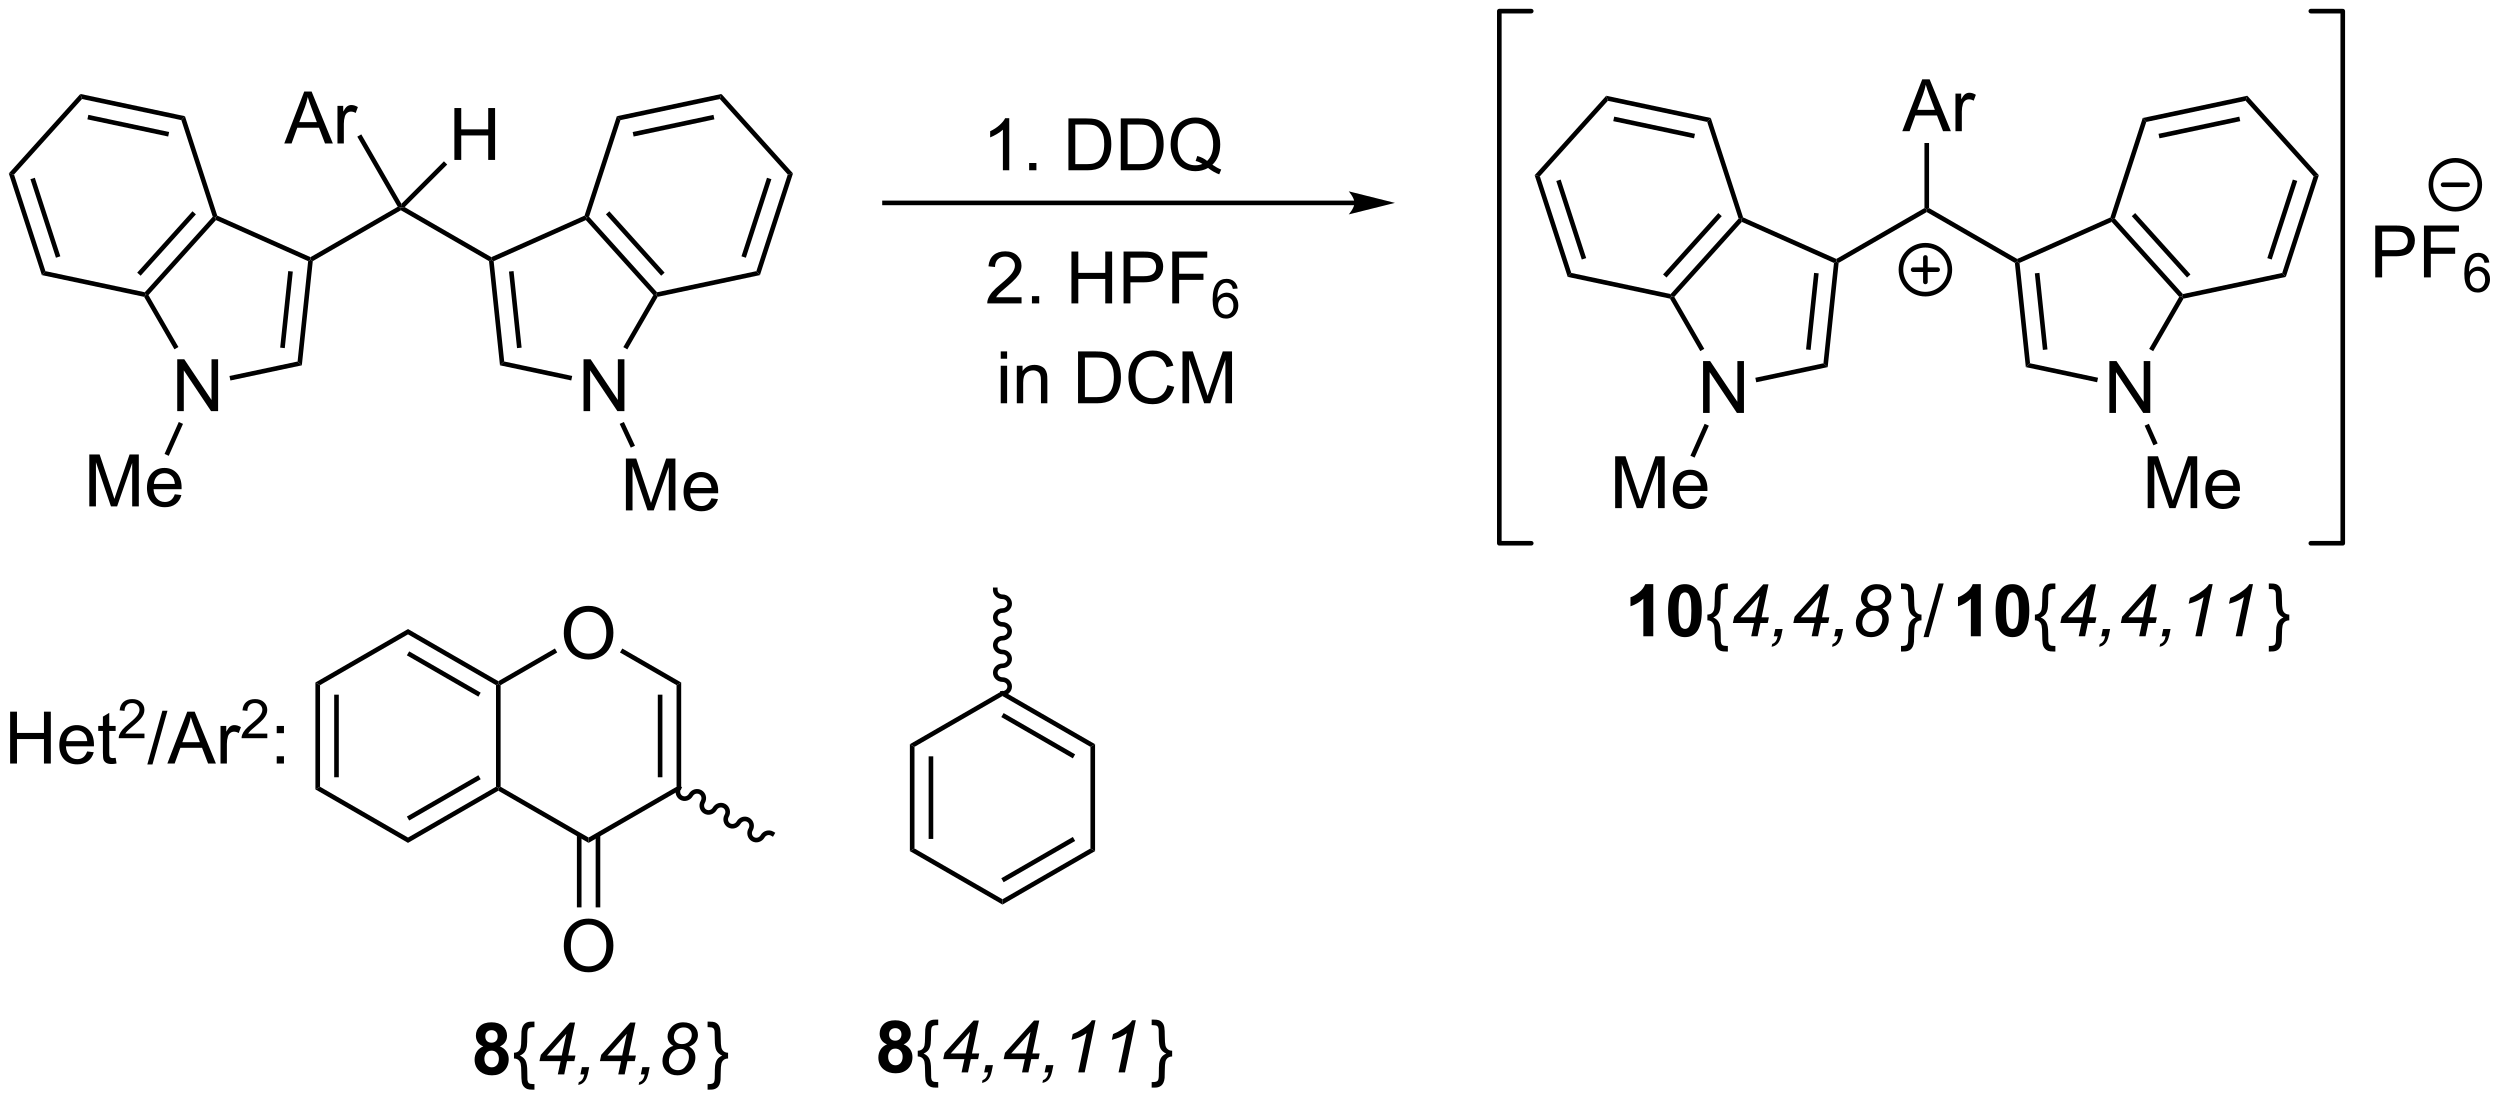 <?xml version="1.0" encoding="UTF-8"?>
<!DOCTYPE svg PUBLIC '-//W3C//DTD SVG 1.0//EN'
          'http://www.w3.org/TR/2001/REC-SVG-20010904/DTD/svg10.dtd'>
<svg stroke-dasharray="none" shape-rendering="auto" xmlns="http://www.w3.org/2000/svg" font-family="'Dialog'" text-rendering="auto" width="757" fill-opacity="1" color-interpolation="auto" color-rendering="auto" preserveAspectRatio="xMidYMid meet" font-size="12px" viewBox="0 0 757 333" fill="black" xmlns:xlink="http://www.w3.org/1999/xlink" stroke="black" image-rendering="auto" stroke-miterlimit="10" stroke-linecap="square" stroke-linejoin="miter" font-style="normal" stroke-width="1" height="333" stroke-dashoffset="0" font-weight="normal" stroke-opacity="1"
><!--Generated by the Batik Graphics2D SVG Generator--><defs id="genericDefs"
  /><g
  ><defs id="defs1"
    ><clipPath clipPathUnits="userSpaceOnUse" id="clipPath1"
      ><path d="M1.143 0.633 L284.877 0.633 L284.877 125.361 L1.143 125.361 L1.143 0.633 Z"
      /></clipPath
      ><clipPath clipPathUnits="userSpaceOnUse" id="clipPath2"
      ><path d="M24.644 14.479 L24.644 135.739 L300.489 135.739 L300.489 14.479 Z"
      /></clipPath
    ></defs
    ><g transform="scale(2.667,2.667) translate(-1.143,-0.633) matrix(1.029,0,0,1.029,-24.206,-14.261)"
    ><path d="M55.999 30.304 L58.2 24.577 L59.017 24.577 L61.361 30.304 L60.496 30.304 L59.83 28.569 L57.434 28.569 L56.806 30.304 L55.999 30.304 ZM57.653 27.952 L59.595 27.952 L58.996 26.366 Q58.723 25.642 58.59 25.179 Q58.481 25.728 58.283 26.273 L57.653 27.952 ZM61.869 30.304 L61.869 26.155 L62.502 26.155 L62.502 26.783 Q62.744 26.343 62.947 26.202 Q63.153 26.062 63.4 26.062 Q63.754 26.062 64.121 26.288 L63.879 26.939 Q63.621 26.788 63.364 26.788 Q63.134 26.788 62.95 26.926 Q62.767 27.064 62.689 27.312 Q62.572 27.687 62.572 28.132 L62.572 30.304 L61.869 30.304 Z" stroke="none" clip-path="url(#clipPath2)"
    /></g
    ><g transform="matrix(2.743,0,0,2.743,-67.597,-39.716)"
    ><path d="M64.084 29.566 L64.526 29.311 L68.954 36.98 L68.899 37.396 L68.551 37.302 Z" stroke="none" clip-path="url(#clipPath2)"
    /></g
    ><g transform="matrix(2.743,0,0,2.743,-67.597,-39.716)"
    ><path d="M68.551 37.302 L68.899 37.396 L68.899 37.69 L59.172 43.306 L58.932 43.15 L58.917 42.864 Z" stroke="none" clip-path="url(#clipPath2)"
    /></g
    ><g transform="matrix(2.743,0,0,2.743,-67.597,-39.716)"
    ><path d="M68.899 37.69 L68.899 37.396 L69.315 37.341 L78.881 42.864 L78.866 43.15 L78.626 43.306 Z" stroke="none" clip-path="url(#clipPath2)"
    /></g
    ><g transform="matrix(2.743,0,0,2.743,-67.597,-39.716)"
    ><path d="M89.061 59.863 L89.061 54.137 L89.839 54.137 L92.847 58.632 L92.847 54.137 L93.573 54.137 L93.573 59.863 L92.795 59.863 L89.787 55.363 L89.787 59.863 L89.061 59.863 Z" stroke="none" clip-path="url(#clipPath2)"
    /></g
    ><g transform="matrix(2.743,0,0,2.743,-67.597,-39.716)"
    ><path d="M78.626 43.306 L78.866 43.15 L79.139 43.308 L80.303 54.385 L79.835 54.807 ZM80.83 44.457 L81.718 52.909 L82.225 52.855 L81.337 44.404 Z" stroke="none" clip-path="url(#clipPath2)"
    /></g
    ><g transform="matrix(2.743,0,0,2.743,-67.597,-39.716)"
    ><path d="M79.835 54.807 L80.303 54.385 L87.81 55.98 L87.704 56.479 Z" stroke="none" clip-path="url(#clipPath2)"
    /></g
    ><g transform="matrix(2.743,0,0,2.743,-67.597,-39.716)"
    ><path d="M93.894 53.05 L93.453 52.795 L96.767 47.054 L97.08 47.022 L97.245 47.248 Z" stroke="none" clip-path="url(#clipPath2)"
    /></g
    ><g transform="matrix(2.743,0,0,2.743,-67.597,-39.716)"
    ><path d="M97.171 46.741 L97.08 47.022 L96.767 47.054 L89.314 38.777 L89.38 38.469 L89.668 38.408 ZM98.009 44.576 L91.909 37.801 L91.53 38.142 L97.63 44.917 Z" stroke="none" clip-path="url(#clipPath2)"
    /></g
    ><g transform="matrix(2.743,0,0,2.743,-67.597,-39.716)"
    ><path d="M89.172 38.282 L89.38 38.469 L89.314 38.777 L79.139 43.308 L78.866 43.15 L78.881 42.864 Z" stroke="none" clip-path="url(#clipPath2)"
    /></g
    ><g transform="matrix(2.743,0,0,2.743,-67.597,-39.716)"
    ><path d="M44.207 59.863 L44.207 54.137 L44.985 54.137 L47.993 58.632 L47.993 54.137 L48.72 54.137 L48.72 59.863 L47.941 59.863 L44.933 55.363 L44.933 59.863 L44.207 59.863 Z" stroke="none" clip-path="url(#clipPath2)"
    /></g
    ><g transform="matrix(2.743,0,0,2.743,-67.597,-39.716)"
    ><path d="M58.917 42.864 L58.932 43.15 L58.659 43.308 L48.484 38.777 L48.419 38.469 L48.626 38.282 Z" stroke="none" clip-path="url(#clipPath2)"
    /></g
    ><g transform="matrix(2.743,0,0,2.743,-67.597,-39.716)"
    ><path d="M48.13 38.408 L48.419 38.469 L48.484 38.777 L41.032 47.054 L40.718 47.022 L40.627 46.741 ZM45.889 37.801 L39.789 44.576 L40.168 44.917 L46.269 38.142 Z" stroke="none" clip-path="url(#clipPath2)"
    /></g
    ><g transform="matrix(2.743,0,0,2.743,-67.597,-39.716)"
    ><path d="M40.554 47.248 L40.718 47.022 L41.032 47.054 L44.34 52.785 L43.898 53.04 Z" stroke="none" clip-path="url(#clipPath2)"
    /></g
    ><g transform="matrix(2.743,0,0,2.743,-67.597,-39.716)"
    ><path d="M50.079 56.483 L49.973 55.983 L57.495 54.385 L57.964 54.807 Z" stroke="none" clip-path="url(#clipPath2)"
    /></g
    ><g transform="matrix(2.743,0,0,2.743,-67.597,-39.716)"
    ><path d="M57.964 54.807 L57.495 54.385 L58.659 43.308 L58.932 43.15 L59.172 43.306 ZM56.08 52.909 L56.968 44.457 L56.461 44.404 L55.573 52.855 Z" stroke="none" clip-path="url(#clipPath2)"
    /></g
    ><g transform="matrix(2.743,0,0,2.743,-67.597,-39.716)"
    ><path d="M48.626 38.282 L48.419 38.469 L48.13 38.408 L44.665 27.742 L45.059 27.305 Z" stroke="none" clip-path="url(#clipPath2)"
    /></g
    ><g transform="matrix(2.743,0,0,2.743,-67.597,-39.716)"
    ><path d="M45.059 27.305 L44.665 27.742 L33.696 25.411 L33.514 24.851 ZM43.315 29.052 L34.397 27.156 L34.291 27.655 L43.209 29.551 Z" stroke="none" clip-path="url(#clipPath2)"
    /></g
    ><g transform="matrix(2.743,0,0,2.743,-67.597,-39.716)"
    ><path d="M33.514 24.851 L33.696 25.411 L26.192 33.745 L25.616 33.622 Z" stroke="none" clip-path="url(#clipPath2)"
    /></g
    ><g transform="matrix(2.743,0,0,2.743,-67.597,-39.716)"
    ><path d="M25.616 33.622 L26.192 33.745 L29.658 44.41 L29.264 44.848 ZM28.002 34.26 L30.819 42.93 L31.304 42.772 L28.487 34.102 Z" stroke="none" clip-path="url(#clipPath2)"
    /></g
    ><g transform="matrix(2.743,0,0,2.743,-67.597,-39.716)"
    ><path d="M29.264 44.848 L29.658 44.41 L40.627 46.741 L40.718 47.022 L40.554 47.248 Z" stroke="none" clip-path="url(#clipPath2)"
    /></g
    ><g transform="matrix(2.743,0,0,2.743,-67.597,-39.716)"
    ><path d="M97.245 47.248 L97.08 47.022 L97.171 46.741 L108.141 44.41 L108.535 44.848 Z" stroke="none" clip-path="url(#clipPath2)"
    /></g
    ><g transform="matrix(2.743,0,0,2.743,-67.597,-39.716)"
    ><path d="M108.535 44.848 L108.141 44.41 L111.606 33.745 L112.182 33.622 ZM106.98 42.93 L109.797 34.26 L109.312 34.102 L106.494 42.772 Z" stroke="none" clip-path="url(#clipPath2)"
    /></g
    ><g transform="matrix(2.743,0,0,2.743,-67.597,-39.716)"
    ><path d="M112.182 33.622 L111.606 33.745 L104.102 25.411 L104.284 24.851 Z" stroke="none" clip-path="url(#clipPath2)"
    /></g
    ><g transform="matrix(2.743,0,0,2.743,-67.597,-39.716)"
    ><path d="M104.284 24.851 L104.102 25.411 L93.133 27.742 L92.739 27.305 ZM103.401 27.156 L94.484 29.052 L94.59 29.551 L103.507 27.655 Z" stroke="none" clip-path="url(#clipPath2)"
    /></g
    ><g transform="matrix(2.743,0,0,2.743,-67.597,-39.716)"
    ><path d="M92.739 27.305 L93.133 27.742 L89.668 38.408 L89.38 38.469 L89.172 38.282 Z" stroke="none" clip-path="url(#clipPath2)"
    /></g
    ><g transform="matrix(2.743,0,0,2.743,-67.597,-39.716)"
    ><path d="M34.502 70.377 L34.502 64.65 L35.643 64.65 L36.999 68.705 Q37.187 69.27 37.273 69.552 Q37.369 69.239 37.578 68.635 L38.947 64.65 L39.968 64.65 L39.968 70.377 L39.236 70.377 L39.236 65.583 L37.572 70.377 L36.89 70.377 L35.234 65.502 L35.234 70.377 L34.502 70.377 ZM43.94 69.041 L44.666 69.13 Q44.494 69.768 44.028 70.119 Q43.565 70.471 42.843 70.471 Q41.932 70.471 41.398 69.911 Q40.867 69.348 40.867 68.338 Q40.867 67.291 41.406 66.713 Q41.945 66.135 42.804 66.135 Q43.635 66.135 44.161 66.703 Q44.69 67.268 44.69 68.294 Q44.69 68.356 44.687 68.481 L41.593 68.481 Q41.632 69.166 41.979 69.531 Q42.328 69.893 42.846 69.893 Q43.234 69.893 43.507 69.689 Q43.781 69.486 43.94 69.041 ZM41.632 67.903 L43.947 67.903 Q43.901 67.38 43.682 67.119 Q43.346 66.713 42.812 66.713 Q42.328 66.713 41.997 67.038 Q41.666 67.361 41.632 67.903 Z" stroke="none" clip-path="url(#clipPath2)"
    /></g
    ><g transform="matrix(2.743,0,0,2.743,-67.597,-39.716)"
    ><path d="M44.379 61.063 L44.845 61.271 L43.274 64.798 L42.808 64.591 Z" stroke="none" clip-path="url(#clipPath2)"
    /></g
    ><g transform="matrix(2.743,0,0,2.743,-67.597,-39.716)"
    ><path d="M93.736 70.825 L93.736 65.098 L94.877 65.098 L96.234 69.153 Q96.421 69.718 96.507 69.999 Q96.603 69.687 96.812 69.083 L98.182 65.098 L99.202 65.098 L99.202 70.825 L98.471 70.825 L98.471 66.031 L96.807 70.825 L96.124 70.825 L94.468 65.95 L94.468 70.825 L93.736 70.825 ZM103.174 69.489 L103.9 69.578 Q103.728 70.216 103.262 70.567 Q102.799 70.919 102.077 70.919 Q101.166 70.919 100.632 70.359 Q100.101 69.796 100.101 68.786 Q100.101 67.739 100.64 67.161 Q101.179 66.583 102.038 66.583 Q102.869 66.583 103.395 67.15 Q103.924 67.716 103.924 68.742 Q103.924 68.804 103.921 68.929 L100.827 68.929 Q100.867 69.614 101.213 69.979 Q101.562 70.341 102.08 70.341 Q102.468 70.341 102.742 70.138 Q103.015 69.934 103.174 69.489 ZM100.867 68.351 L103.182 68.351 Q103.135 67.828 102.916 67.567 Q102.58 67.161 102.046 67.161 Q101.562 67.161 101.231 67.487 Q100.9 67.809 100.867 68.351 Z" stroke="none" clip-path="url(#clipPath2)"
    /></g
    ><g transform="matrix(2.743,0,0,2.743,-67.597,-39.716)"
    ><path d="M93.05 61.275 L93.513 61.059 L94.738 63.679 L94.276 63.895 Z" stroke="none" clip-path="url(#clipPath2)"
    /></g
    ><g transform="matrix(2.743,0,0,2.743,-67.597,-39.716)"
    ><path d="M174.165 36.62 L122.285 36.62 L122.03 36.62 L122.03 37.13 L122.285 37.13 L174.165 37.13 L174.42 37.13 L174.42 36.62 L174.165 36.62 ZM178.63 36.875 L173.528 35.599 C173.528 35.599 174.165 36.317 174.165 36.875 C174.165 37.433 173.528 38.15 173.528 38.15 Z" stroke="none" clip-path="url(#clipPath2)"
    /></g
    ><g transform="matrix(2.743,0,0,2.743,-67.597,-39.716)"
    ><path d="M136.056 33.278 L135.353 33.278 L135.353 28.796 Q135.098 29.039 134.687 29.281 Q134.275 29.523 133.947 29.645 L133.947 28.966 Q134.536 28.687 134.976 28.294 Q135.418 27.898 135.603 27.528 L136.056 27.528 L136.056 33.278 ZM138.25 33.278 L138.25 32.476 L139.053 32.476 L139.053 33.278 L138.25 33.278 ZM142.586 33.278 L142.586 27.552 L144.56 27.552 Q145.227 27.552 145.578 27.632 Q146.071 27.747 146.42 28.044 Q146.873 28.427 147.097 29.023 Q147.321 29.617 147.321 30.382 Q147.321 31.036 147.167 31.541 Q147.016 32.044 146.776 32.375 Q146.539 32.703 146.256 32.893 Q145.974 33.083 145.573 33.182 Q145.172 33.278 144.654 33.278 L142.586 33.278 ZM143.344 32.601 L144.568 32.601 Q145.133 32.601 145.456 32.497 Q145.779 32.39 145.969 32.2 Q146.24 31.929 146.388 31.476 Q146.539 31.02 146.539 30.372 Q146.539 29.474 146.245 28.992 Q145.951 28.507 145.529 28.343 Q145.224 28.226 144.547 28.226 L143.344 28.226 L143.344 32.601 ZM148.364 33.278 L148.364 27.552 L150.338 27.552 Q151.004 27.552 151.356 27.632 Q151.848 27.747 152.197 28.044 Q152.65 28.427 152.874 29.023 Q153.098 29.617 153.098 30.382 Q153.098 31.036 152.944 31.541 Q152.793 32.044 152.554 32.375 Q152.317 32.703 152.033 32.893 Q151.752 33.083 151.351 33.182 Q150.95 33.278 150.431 33.278 L148.364 33.278 ZM149.121 32.601 L150.345 32.601 Q150.911 32.601 151.233 32.497 Q151.556 32.39 151.746 32.2 Q152.017 31.929 152.166 31.476 Q152.317 31.02 152.317 30.372 Q152.317 29.474 152.023 28.992 Q151.728 28.507 151.306 28.343 Q151.002 28.226 150.325 28.226 L149.121 28.226 L149.121 32.601 ZM158.482 32.664 Q159.008 33.028 159.453 33.195 L159.232 33.724 Q158.615 33.502 158 33.02 Q157.365 33.377 156.594 33.377 Q155.818 33.377 155.185 33.002 Q154.553 32.625 154.209 31.945 Q153.868 31.265 153.868 30.414 Q153.868 29.567 154.211 28.872 Q154.555 28.177 155.19 27.815 Q155.826 27.45 156.61 27.45 Q157.404 27.45 158.039 27.828 Q158.678 28.203 159.011 28.882 Q159.344 29.559 159.344 30.411 Q159.344 31.117 159.128 31.682 Q158.914 32.247 158.482 32.664 ZM156.813 31.695 Q157.469 31.88 157.896 32.242 Q158.563 31.632 158.563 30.411 Q158.563 29.716 158.326 29.198 Q158.091 28.677 157.636 28.39 Q157.18 28.101 156.615 28.101 Q155.766 28.101 155.206 28.682 Q154.649 29.263 154.649 30.414 Q154.649 31.531 155.201 32.13 Q155.756 32.726 156.615 32.726 Q157.021 32.726 157.381 32.575 Q157.024 32.343 156.631 32.247 L156.813 31.695 Z" stroke="none" clip-path="url(#clipPath2)"
    /></g
    ><g transform="matrix(2.743,0,0,2.743,-67.597,-39.716)"
    ><path d="M137.412 47.296 L137.412 47.973 L133.626 47.973 Q133.618 47.718 133.709 47.484 Q133.853 47.098 134.17 46.723 Q134.491 46.348 135.092 45.856 Q136.024 45.09 136.353 44.643 Q136.681 44.195 136.681 43.796 Q136.681 43.38 136.381 43.093 Q136.084 42.804 135.603 42.804 Q135.095 42.804 134.79 43.109 Q134.486 43.413 134.483 43.953 L133.759 43.88 Q133.834 43.07 134.319 42.648 Q134.803 42.223 135.618 42.223 Q136.444 42.223 136.923 42.682 Q137.405 43.137 137.405 43.812 Q137.405 44.156 137.264 44.489 Q137.124 44.82 136.795 45.187 Q136.47 45.554 135.712 46.195 Q135.079 46.726 134.899 46.916 Q134.72 47.106 134.603 47.296 L137.412 47.296 ZM138.56 47.973 L138.56 47.171 L139.362 47.171 L139.362 47.973 L138.56 47.973 ZM142.919 47.973 L142.919 42.247 L143.677 42.247 L143.677 44.598 L146.653 44.598 L146.653 42.247 L147.411 42.247 L147.411 47.973 L146.653 47.973 L146.653 45.273 L143.677 45.273 L143.677 47.973 L142.919 47.973 ZM148.673 47.973 L148.673 42.247 L150.834 42.247 Q151.405 42.247 151.704 42.301 Q152.126 42.372 152.41 42.57 Q152.696 42.765 152.871 43.122 Q153.045 43.476 153.045 43.903 Q153.045 44.632 152.579 45.14 Q152.116 45.645 150.899 45.645 L149.431 45.645 L149.431 47.973 L148.673 47.973 ZM149.431 44.968 L150.912 44.968 Q151.647 44.968 151.954 44.695 Q152.264 44.421 152.264 43.926 Q152.264 43.567 152.082 43.312 Q151.899 43.054 151.603 42.973 Q151.412 42.921 150.897 42.921 L149.431 42.921 L149.431 44.968 ZM154.048 47.973 L154.048 42.247 L157.912 42.247 L157.912 42.921 L154.806 42.921 L154.806 44.695 L157.493 44.695 L157.493 45.372 L154.806 45.372 L154.806 47.973 L154.048 47.973 Z" stroke="none" clip-path="url(#clipPath2)"
    /></g
    ><g transform="matrix(2.743,0,0,2.743,-67.597,-39.716)"
    ><path d="M161.265 46.329 L160.739 46.37 Q160.669 46.06 160.54 45.919 Q160.327 45.694 160.013 45.694 Q159.761 45.694 159.571 45.835 Q159.321 46.017 159.177 46.366 Q159.034 46.714 159.029 47.358 Q159.22 47.067 159.495 46.927 Q159.771 46.786 160.071 46.786 Q160.599 46.786 160.97 47.175 Q161.341 47.563 161.341 48.179 Q161.341 48.583 161.165 48.931 Q160.991 49.276 160.687 49.462 Q160.382 49.648 159.995 49.648 Q159.337 49.648 158.921 49.163 Q158.505 48.677 158.505 47.563 Q158.505 46.317 158.964 45.753 Q159.366 45.261 160.046 45.261 Q160.552 45.261 160.876 45.546 Q161.2 45.829 161.265 46.329 ZM159.111 48.181 Q159.111 48.454 159.226 48.704 Q159.343 48.952 159.55 49.083 Q159.759 49.212 159.988 49.212 Q160.321 49.212 160.562 48.942 Q160.802 48.673 160.802 48.21 Q160.802 47.765 160.564 47.509 Q160.327 47.253 159.966 47.253 Q159.609 47.253 159.359 47.509 Q159.111 47.765 159.111 48.181 Z" stroke="none" clip-path="url(#clipPath2)"
    /></g
    ><g transform="matrix(2.743,0,0,2.743,-67.597,-39.716)"
    ><path d="M135.114 54.08 L135.114 53.273 L135.817 53.273 L135.817 54.08 L135.114 54.08 ZM135.114 58.999 L135.114 54.851 L135.817 54.851 L135.817 58.999 L135.114 58.999 ZM136.889 58.999 L136.889 54.851 L137.522 54.851 L137.522 55.44 Q137.977 54.757 138.842 54.757 Q139.217 54.757 139.529 54.893 Q139.845 55.026 140.001 55.244 Q140.157 55.463 140.22 55.765 Q140.259 55.96 140.259 56.447 L140.259 58.999 L139.555 58.999 L139.555 56.476 Q139.555 56.046 139.472 55.833 Q139.391 55.619 139.183 55.494 Q138.975 55.367 138.694 55.367 Q138.243 55.367 137.917 55.653 Q137.592 55.937 137.592 56.734 L137.592 58.999 L136.889 58.999 ZM143.649 58.999 L143.649 53.273 L145.623 53.273 Q146.29 53.273 146.641 53.354 Q147.134 53.468 147.482 53.765 Q147.936 54.148 148.16 54.744 Q148.384 55.338 148.384 56.104 Q148.384 56.757 148.23 57.263 Q148.079 57.765 147.839 58.096 Q147.602 58.424 147.319 58.614 Q147.037 58.804 146.636 58.903 Q146.235 58.999 145.717 58.999 L143.649 58.999 ZM144.407 58.322 L145.631 58.322 Q146.196 58.322 146.519 58.218 Q146.842 58.111 147.032 57.921 Q147.303 57.651 147.451 57.197 Q147.602 56.742 147.602 56.093 Q147.602 55.195 147.308 54.713 Q147.014 54.229 146.592 54.065 Q146.287 53.947 145.61 53.947 L144.407 53.947 L144.407 58.322 ZM153.512 56.992 L154.27 57.182 Q154.033 58.117 153.413 58.609 Q152.794 59.099 151.9 59.099 Q150.973 59.099 150.393 58.721 Q149.815 58.343 149.51 57.63 Q149.208 56.914 149.208 56.093 Q149.208 55.197 149.549 54.533 Q149.893 53.867 150.523 53.52 Q151.153 53.174 151.911 53.174 Q152.77 53.174 153.356 53.611 Q153.942 54.049 154.174 54.843 L153.427 55.018 Q153.229 54.393 152.848 54.109 Q152.471 53.822 151.895 53.822 Q151.236 53.822 150.791 54.14 Q150.348 54.455 150.169 54.989 Q149.989 55.523 149.989 56.088 Q149.989 56.82 150.203 57.364 Q150.416 57.908 150.864 58.179 Q151.315 58.447 151.838 58.447 Q152.473 58.447 152.913 58.08 Q153.356 57.713 153.512 56.992 ZM155.18 58.999 L155.18 53.273 L156.321 53.273 L157.678 57.328 Q157.865 57.893 157.951 58.174 Q158.048 57.861 158.256 57.257 L159.626 53.273 L160.647 53.273 L160.647 58.999 L159.915 58.999 L159.915 54.205 L158.251 58.999 L157.569 58.999 L155.912 54.124 L155.912 58.999 L155.18 58.999 Z" stroke="none" clip-path="url(#clipPath2)"
    /></g
    ><g transform="matrix(2.743,0,0,2.743,-67.597,-39.716)"
    ><path d="M234.637 28.96 L236.838 23.234 L237.656 23.234 L239.999 28.96 L239.135 28.96 L238.468 27.226 L236.072 27.226 L235.445 28.96 L234.637 28.96 ZM236.291 26.609 L238.234 26.609 L237.635 25.023 Q237.361 24.299 237.228 23.835 Q237.119 24.385 236.921 24.929 L236.291 26.609 ZM240.507 28.96 L240.507 24.812 L241.14 24.812 L241.14 25.439 Q241.382 24.999 241.585 24.859 Q241.791 24.718 242.038 24.718 Q242.393 24.718 242.76 24.945 L242.518 25.596 Q242.26 25.445 242.002 25.445 Q241.773 25.445 241.588 25.583 Q241.406 25.721 241.327 25.968 Q241.21 26.343 241.21 26.788 L241.21 28.96 L240.507 28.96 Z" stroke="none" clip-path="url(#clipPath2)"
    /></g
    ><g transform="matrix(2.743,0,0,2.743,-67.597,-39.716)"
    ><path d="M237.083 30.264 L237.593 30.264 L237.593 37.447 L237.338 37.594 L237.083 37.447 Z" stroke="none" clip-path="url(#clipPath2)"
    /></g
    ><g transform="matrix(2.743,0,0,2.743,-67.597,-39.716)"
    ><path d="M237.083 37.447 L237.338 37.594 L237.338 37.889 L227.611 43.504 L227.371 43.348 L227.356 43.062 Z" stroke="none" clip-path="url(#clipPath2)"
    /></g
    ><g transform="matrix(2.743,0,0,2.743,-67.597,-39.716)"
    ><path d="M237.338 37.889 L237.338 37.594 L237.593 37.447 L247.32 43.062 L247.305 43.348 L247.065 43.504 Z" stroke="none" clip-path="url(#clipPath2)"
    /></g
    ><g transform="matrix(2.743,0,0,2.743,-67.597,-39.716)"
    ><path d="M257.499 60.062 L257.499 54.335 L258.278 54.335 L261.286 58.83 L261.286 54.335 L262.012 54.335 L262.012 60.062 L261.234 60.062 L258.226 55.562 L258.226 60.062 L257.499 60.062 Z" stroke="none" clip-path="url(#clipPath2)"
    /></g
    ><g transform="matrix(2.743,0,0,2.743,-67.597,-39.716)"
    ><path d="M247.065 43.504 L247.305 43.348 L247.578 43.506 L248.742 54.583 L248.273 55.005 ZM249.269 44.655 L250.157 53.107 L250.664 53.054 L249.776 44.602 Z" stroke="none" clip-path="url(#clipPath2)"
    /></g
    ><g transform="matrix(2.743,0,0,2.743,-67.597,-39.716)"
    ><path d="M248.273 55.005 L248.742 54.583 L256.248 56.178 L256.142 56.677 Z" stroke="none" clip-path="url(#clipPath2)"
    /></g
    ><g transform="matrix(2.743,0,0,2.743,-67.597,-39.716)"
    ><path d="M262.333 53.248 L261.891 52.993 L265.206 47.253 L265.519 47.22 L265.683 47.446 Z" stroke="none" clip-path="url(#clipPath2)"
    /></g
    ><g transform="matrix(2.743,0,0,2.743,-67.597,-39.716)"
    ><path d="M265.61 46.94 L265.519 47.22 L265.206 47.253 L257.753 38.976 L257.818 38.667 L258.106 38.606 ZM266.448 44.774 L260.348 37.999 L259.969 38.341 L266.069 45.116 Z" stroke="none" clip-path="url(#clipPath2)"
    /></g
    ><g transform="matrix(2.743,0,0,2.743,-67.597,-39.716)"
    ><path d="M257.611 38.48 L257.818 38.667 L257.753 38.976 L247.578 43.506 L247.305 43.348 L247.32 43.062 Z" stroke="none" clip-path="url(#clipPath2)"
    /></g
    ><g transform="matrix(2.743,0,0,2.743,-67.597,-39.716)"
    ><path d="M212.645 60.062 L212.645 54.335 L213.424 54.335 L216.432 58.83 L216.432 54.335 L217.158 54.335 L217.158 60.062 L216.38 60.062 L213.372 55.562 L213.372 60.062 L212.645 60.062 Z" stroke="none" clip-path="url(#clipPath2)"
    /></g
    ><g transform="matrix(2.743,0,0,2.743,-67.597,-39.716)"
    ><path d="M227.356 43.062 L227.371 43.348 L227.098 43.506 L216.923 38.976 L216.857 38.667 L217.065 38.48 Z" stroke="none" clip-path="url(#clipPath2)"
    /></g
    ><g transform="matrix(2.743,0,0,2.743,-67.597,-39.716)"
    ><path d="M216.569 38.606 L216.857 38.667 L216.923 38.976 L209.47 47.253 L209.157 47.22 L209.066 46.94 ZM214.328 37.999 L208.228 44.774 L208.607 45.116 L214.707 38.341 Z" stroke="none" clip-path="url(#clipPath2)"
    /></g
    ><g transform="matrix(2.743,0,0,2.743,-67.597,-39.716)"
    ><path d="M208.993 47.446 L209.157 47.22 L209.47 47.253 L212.779 52.983 L212.337 53.238 Z" stroke="none" clip-path="url(#clipPath2)"
    /></g
    ><g transform="matrix(2.743,0,0,2.743,-67.597,-39.716)"
    ><path d="M218.518 56.681 L218.412 56.182 L225.934 54.583 L226.403 55.005 Z" stroke="none" clip-path="url(#clipPath2)"
    /></g
    ><g transform="matrix(2.743,0,0,2.743,-67.597,-39.716)"
    ><path d="M226.403 55.005 L225.934 54.583 L227.098 43.506 L227.371 43.348 L227.611 43.504 ZM224.519 53.107 L225.407 44.655 L224.9 44.602 L224.012 53.054 Z" stroke="none" clip-path="url(#clipPath2)"
    /></g
    ><g transform="matrix(2.743,0,0,2.743,-67.597,-39.716)"
    ><path d="M217.065 38.48 L216.857 38.667 L216.569 38.606 L213.104 27.941 L213.498 27.503 Z" stroke="none" clip-path="url(#clipPath2)"
    /></g
    ><g transform="matrix(2.743,0,0,2.743,-67.597,-39.716)"
    ><path d="M213.498 27.503 L213.104 27.941 L202.135 25.609 L201.953 25.049 ZM211.754 29.25 L202.836 27.355 L202.73 27.854 L211.648 29.749 Z" stroke="none" clip-path="url(#clipPath2)"
    /></g
    ><g transform="matrix(2.743,0,0,2.743,-67.597,-39.716)"
    ><path d="M201.953 25.049 L202.135 25.609 L194.631 33.943 L194.055 33.82 Z" stroke="none" clip-path="url(#clipPath2)"
    /></g
    ><g transform="matrix(2.743,0,0,2.743,-67.597,-39.716)"
    ><path d="M194.055 33.82 L194.631 33.943 L198.097 44.608 L197.702 45.046 ZM196.44 34.458 L199.257 43.128 L199.743 42.971 L196.925 34.3 Z" stroke="none" clip-path="url(#clipPath2)"
    /></g
    ><g transform="matrix(2.743,0,0,2.743,-67.597,-39.716)"
    ><path d="M197.702 45.046 L198.097 44.608 L209.066 46.94 L209.157 47.22 L208.993 47.446 Z" stroke="none" clip-path="url(#clipPath2)"
    /></g
    ><g transform="matrix(2.743,0,0,2.743,-67.597,-39.716)"
    ><path d="M265.683 47.446 L265.519 47.22 L265.61 46.94 L276.579 44.608 L276.974 45.046 Z" stroke="none" clip-path="url(#clipPath2)"
    /></g
    ><g transform="matrix(2.743,0,0,2.743,-67.597,-39.716)"
    ><path d="M276.974 45.046 L276.579 44.608 L280.045 33.943 L280.621 33.82 ZM275.418 43.128 L278.236 34.458 L277.75 34.3 L274.933 42.971 Z" stroke="none" clip-path="url(#clipPath2)"
    /></g
    ><g transform="matrix(2.743,0,0,2.743,-67.597,-39.716)"
    ><path d="M280.621 33.82 L280.045 33.943 L272.541 25.609 L272.723 25.049 Z" stroke="none" clip-path="url(#clipPath2)"
    /></g
    ><g transform="matrix(2.743,0,0,2.743,-67.597,-39.716)"
    ><path d="M272.723 25.049 L272.541 25.609 L261.572 27.941 L261.178 27.503 ZM271.84 27.355 L262.922 29.25 L263.028 29.749 L271.946 27.854 Z" stroke="none" clip-path="url(#clipPath2)"
    /></g
    ><g transform="matrix(2.743,0,0,2.743,-67.597,-39.716)"
    ><path d="M261.178 27.503 L261.572 27.941 L258.106 38.606 L257.818 38.667 L257.611 38.48 Z" stroke="none" clip-path="url(#clipPath2)"
    /></g
    ><g transform="matrix(2.743,0,0,2.743,-67.597,-39.716)"
    ><path d="M202.941 70.575 L202.941 64.849 L204.082 64.849 L205.438 68.903 Q205.626 69.469 205.712 69.75 Q205.808 69.437 206.017 68.833 L207.386 64.849 L208.407 64.849 L208.407 70.575 L207.675 70.575 L207.675 65.781 L206.011 70.575 L205.329 70.575 L203.673 65.7 L203.673 70.575 L202.941 70.575 ZM212.378 69.239 L213.105 69.328 Q212.933 69.966 212.467 70.317 Q212.003 70.669 211.282 70.669 Q210.371 70.669 209.837 70.109 Q209.305 69.547 209.305 68.536 Q209.305 67.489 209.845 66.911 Q210.384 66.333 211.243 66.333 Q212.074 66.333 212.6 66.901 Q213.128 67.466 213.128 68.492 Q213.128 68.555 213.126 68.68 L210.032 68.68 Q210.071 69.364 210.417 69.729 Q210.767 70.091 211.285 70.091 Q211.673 70.091 211.946 69.888 Q212.22 69.685 212.378 69.239 ZM210.071 68.101 L212.386 68.101 Q212.339 67.578 212.121 67.317 Q211.785 66.911 211.251 66.911 Q210.767 66.911 210.436 67.237 Q210.105 67.56 210.071 68.101 Z" stroke="none" clip-path="url(#clipPath2)"
    /></g
    ><g transform="matrix(2.743,0,0,2.743,-67.597,-39.716)"
    ><path d="M212.817 61.262 L213.284 61.469 L211.713 64.996 L211.247 64.789 Z" stroke="none" clip-path="url(#clipPath2)"
    /></g
    ><g transform="matrix(2.743,0,0,2.743,-67.597,-39.716)"
    ><path d="M261.727 70.575 L261.727 64.849 L262.868 64.849 L264.224 68.903 Q264.412 69.469 264.498 69.75 Q264.594 69.437 264.803 68.833 L266.173 64.849 L267.193 64.849 L267.193 70.575 L266.462 70.575 L266.462 65.781 L264.798 70.575 L264.115 70.575 L262.459 65.7 L262.459 70.575 L261.727 70.575 ZM271.165 69.239 L271.891 69.328 Q271.719 69.966 271.253 70.317 Q270.79 70.669 270.068 70.669 Q269.157 70.669 268.623 70.109 Q268.092 69.547 268.092 68.536 Q268.092 67.489 268.631 66.911 Q269.17 66.333 270.029 66.333 Q270.86 66.333 271.386 66.901 Q271.915 67.466 271.915 68.492 Q271.915 68.555 271.912 68.68 L268.818 68.68 Q268.857 69.364 269.204 69.729 Q269.553 70.091 270.071 70.091 Q270.459 70.091 270.732 69.888 Q271.006 69.685 271.165 69.239 ZM268.857 68.101 L271.173 68.101 Q271.126 67.578 270.907 67.317 Q270.571 66.911 270.037 66.911 Q269.553 66.911 269.222 67.237 Q268.891 67.56 268.857 68.101 Z" stroke="none" clip-path="url(#clipPath2)"
    /></g
    ><g transform="matrix(2.743,0,0,2.743,-67.597,-39.716)"
    ><path d="M261.392 61.469 L261.858 61.262 L262.825 63.433 L262.359 63.641 Z" stroke="none" clip-path="url(#clipPath2)"
    /></g
    ><g transform="matrix(2.743,0,0,2.743,-67.597,-39.716)"
    ><path d="M74.803 32.133 L74.803 26.406 L75.56 26.406 L75.56 28.758 L78.537 28.758 L78.537 26.406 L79.295 26.406 L79.295 32.133 L78.537 32.133 L78.537 29.432 L75.56 29.432 L75.56 32.133 L74.803 32.133 Z" stroke="none" clip-path="url(#clipPath2)"
    /></g
    ><g transform="matrix(2.743,0,0,2.743,-67.597,-39.716)"
    ><path d="M69.315 37.341 L68.899 37.396 L68.954 36.98 L73.65 32.284 L74.011 32.645 Z" stroke="none" clip-path="url(#clipPath2)"
    /></g
    ><g transform="matrix(2.743,0,0,2.743,-67.597,-39.716)"
    ><path d="M286.848 45.099 L286.848 39.373 L289.01 39.373 Q289.58 39.373 289.88 39.428 Q290.301 39.498 290.585 39.696 Q290.872 39.891 291.046 40.248 Q291.221 40.602 291.221 41.029 Q291.221 41.758 290.755 42.266 Q290.291 42.771 289.075 42.771 L287.606 42.771 L287.606 45.099 L286.848 45.099 ZM287.606 42.094 L289.088 42.094 Q289.822 42.094 290.13 41.821 Q290.44 41.547 290.44 41.053 Q290.44 40.693 290.257 40.438 Q290.075 40.18 289.778 40.099 Q289.588 40.047 289.072 40.047 L287.606 40.047 L287.606 42.094 ZM292.223 45.099 L292.223 39.373 L296.088 39.373 L296.088 40.047 L292.981 40.047 L292.981 41.821 L295.669 41.821 L295.669 42.498 L292.981 42.498 L292.981 45.099 L292.223 45.099 Z" stroke="none" clip-path="url(#clipPath2)"
    /></g
    ><g transform="matrix(2.743,0,0,2.743,-67.597,-39.716)"
    ><path d="M299.44 43.455 L298.915 43.496 Q298.844 43.186 298.716 43.045 Q298.503 42.821 298.188 42.821 Q297.936 42.821 297.747 42.961 Q297.497 43.143 297.352 43.492 Q297.21 43.84 297.204 44.485 Q297.395 44.194 297.671 44.053 Q297.946 43.912 298.247 43.912 Q298.774 43.912 299.145 44.301 Q299.516 44.69 299.516 45.305 Q299.516 45.709 299.341 46.057 Q299.167 46.403 298.862 46.588 Q298.557 46.774 298.171 46.774 Q297.512 46.774 297.096 46.289 Q296.68 45.803 296.68 44.69 Q296.68 43.444 297.139 42.879 Q297.542 42.387 298.221 42.387 Q298.727 42.387 299.051 42.672 Q299.376 42.955 299.44 43.455 ZM297.286 45.307 Q297.286 45.58 297.401 45.83 Q297.518 46.078 297.725 46.209 Q297.934 46.338 298.163 46.338 Q298.497 46.338 298.737 46.069 Q298.977 45.799 298.977 45.336 Q298.977 44.891 298.739 44.635 Q298.503 44.379 298.141 44.379 Q297.784 44.379 297.534 44.635 Q297.286 44.891 297.286 45.307 Z" stroke="none" clip-path="url(#clipPath2)"
    /></g
    ><g transform="matrix(2.743,0,0,2.743,-67.597,-39.716)"
    ><path d="M25.761 98.766 L25.761 93.039 L26.519 93.039 L26.519 95.391 L29.495 95.391 L29.495 93.039 L30.253 93.039 L30.253 98.766 L29.495 98.766 L29.495 96.065 L26.519 96.065 L26.519 98.766 L25.761 98.766 ZM34.265 97.43 L34.991 97.518 Q34.819 98.156 34.353 98.508 Q33.89 98.859 33.169 98.859 Q32.257 98.859 31.723 98.299 Q31.192 97.737 31.192 96.726 Q31.192 95.68 31.731 95.101 Q32.27 94.523 33.129 94.523 Q33.96 94.523 34.486 95.091 Q35.015 95.656 35.015 96.682 Q35.015 96.745 35.012 96.87 L31.919 96.87 Q31.957 97.555 32.304 97.919 Q32.653 98.281 33.171 98.281 Q33.559 98.281 33.833 98.078 Q34.106 97.875 34.265 97.43 ZM31.957 96.291 L34.273 96.291 Q34.226 95.768 34.007 95.508 Q33.671 95.101 33.137 95.101 Q32.653 95.101 32.322 95.427 Q31.991 95.75 31.957 96.291 ZM37.409 98.135 L37.511 98.758 Q37.214 98.82 36.98 98.82 Q36.597 98.82 36.386 98.7 Q36.175 98.578 36.089 98.38 Q36.003 98.182 36.003 97.549 L36.003 95.164 L35.487 95.164 L35.487 94.617 L36.003 94.617 L36.003 93.588 L36.704 93.166 L36.704 94.617 L37.409 94.617 L37.409 95.164 L36.704 95.164 L36.704 97.588 Q36.704 97.891 36.74 97.976 Q36.777 98.062 36.86 98.115 Q36.946 98.164 37.102 98.164 Q37.219 98.164 37.409 98.135 Z" stroke="none" clip-path="url(#clipPath2)"
    /></g
    ><g transform="matrix(2.743,0,0,2.743,-67.597,-39.716)"
    ><path d="M40.591 95.458 L40.591 95.966 L37.751 95.966 Q37.745 95.774 37.814 95.598 Q37.921 95.309 38.159 95.028 Q38.4 94.747 38.851 94.378 Q39.55 93.803 39.796 93.468 Q40.042 93.132 40.042 92.833 Q40.042 92.52 39.818 92.305 Q39.595 92.088 39.234 92.088 Q38.853 92.088 38.624 92.317 Q38.396 92.546 38.394 92.95 L37.851 92.895 Q37.907 92.288 38.271 91.971 Q38.634 91.653 39.245 91.653 Q39.864 91.653 40.224 91.997 Q40.585 92.338 40.585 92.844 Q40.585 93.102 40.48 93.352 Q40.374 93.6 40.128 93.876 Q39.884 94.151 39.316 94.632 Q38.841 95.03 38.706 95.172 Q38.572 95.315 38.484 95.458 L40.591 95.458 Z" stroke="none" clip-path="url(#clipPath2)"
    /></g
    ><g transform="matrix(2.743,0,0,2.743,-67.597,-39.716)"
    ><path d="M40.906 98.865 L42.568 92.94 L43.13 92.94 L41.474 98.865 L40.906 98.865 ZM43.116 98.766 L45.317 93.039 L46.134 93.039 L48.478 98.766 L47.613 98.766 L46.947 97.031 L44.551 97.031 L43.923 98.766 L43.116 98.766 ZM44.77 96.414 L46.712 96.414 L46.113 94.828 Q45.84 94.104 45.707 93.641 Q45.598 94.19 45.4 94.734 L44.77 96.414 ZM48.986 98.766 L48.986 94.617 L49.619 94.617 L49.619 95.245 Q49.861 94.805 50.064 94.664 Q50.27 94.523 50.517 94.523 Q50.871 94.523 51.238 94.75 L50.996 95.401 Q50.738 95.25 50.481 95.25 Q50.251 95.25 50.067 95.388 Q49.884 95.526 49.806 95.773 Q49.689 96.148 49.689 96.594 L49.689 98.766 L48.986 98.766 Z" stroke="none" clip-path="url(#clipPath2)"
    /></g
    ><g transform="matrix(2.743,0,0,2.743,-67.597,-39.716)"
    ><path d="M54.151 95.458 L54.151 95.966 L51.311 95.966 Q51.305 95.774 51.373 95.598 Q51.481 95.309 51.719 95.028 Q51.959 94.747 52.41 94.378 Q53.11 93.803 53.356 93.468 Q53.602 93.132 53.602 92.833 Q53.602 92.52 53.377 92.305 Q53.154 92.088 52.793 92.088 Q52.412 92.088 52.184 92.317 Q51.955 92.546 51.953 92.95 L51.41 92.895 Q51.467 92.288 51.83 91.971 Q52.194 91.653 52.805 91.653 Q53.424 91.653 53.783 91.997 Q54.145 92.338 54.145 92.844 Q54.145 93.102 54.039 93.352 Q53.934 93.6 53.688 93.876 Q53.444 94.151 52.875 94.632 Q52.401 95.03 52.266 95.172 Q52.131 95.315 52.043 95.458 L54.151 95.458 Z" stroke="none" clip-path="url(#clipPath2)"
    /></g
    ><g transform="matrix(2.743,0,0,2.743,-67.597,-39.716)"
    ><path d="M55.19 95.416 L55.19 94.617 L55.989 94.617 L55.989 95.416 L55.19 95.416 ZM55.19 98.766 L55.19 97.963 L55.989 97.963 L55.989 98.766 L55.19 98.766 Z" stroke="none" clip-path="url(#clipPath2)"
    /></g
    ><g transform="matrix(2.743,0,0,2.743,-67.597,-39.716)"
    ><path d="M59.462 89.819 L59.972 90.114 L59.972 101.328 L59.462 101.623 ZM61.534 91.163 L61.534 100.279 L62.044 100.279 L62.044 91.163 Z" stroke="none" clip-path="url(#clipPath2)"
    /></g
    ><g transform="matrix(2.743,0,0,2.743,-67.597,-39.716)"
    ><path d="M59.462 101.623 L59.972 101.328 L69.684 106.935 L69.684 107.524 Z" stroke="none" clip-path="url(#clipPath2)"
    /></g
    ><g transform="matrix(2.743,0,0,2.743,-67.597,-39.716)"
    ><path d="M69.684 107.524 L69.684 106.935 L79.396 101.328 L79.651 101.475 L79.651 101.77 ZM69.812 105.058 L77.707 100.5 L77.452 100.058 L69.557 104.617 Z" stroke="none" clip-path="url(#clipPath2)"
    /></g
    ><g transform="matrix(2.743,0,0,2.743,-67.597,-39.716)"
    ><path d="M79.906 101.328 L79.651 101.475 L79.396 101.328 L79.396 90.114 L79.651 89.967 L79.906 90.114 Z" stroke="none" clip-path="url(#clipPath2)"
    /></g
    ><g transform="matrix(2.743,0,0,2.743,-67.597,-39.716)"
    ><path d="M79.651 89.672 L79.651 89.967 L79.396 90.114 L69.684 84.507 L69.684 83.918 ZM77.707 90.942 L69.812 86.383 L69.557 86.825 L77.452 91.384 Z" stroke="none" clip-path="url(#clipPath2)"
    /></g
    ><g transform="matrix(2.743,0,0,2.743,-67.597,-39.716)"
    ><path d="M69.684 83.918 L69.684 84.507 L59.972 90.114 L59.462 89.819 Z" stroke="none" clip-path="url(#clipPath2)"
    /></g
    ><g transform="matrix(2.743,0,0,2.743,-67.597,-39.716)"
    ><path d="M86.881 84.398 Q86.881 82.971 87.646 82.166 Q88.412 81.359 89.623 81.359 Q90.415 81.359 91.05 81.739 Q91.688 82.117 92.021 82.794 Q92.357 83.471 92.357 84.331 Q92.357 85.203 92.006 85.89 Q91.654 86.578 91.008 86.932 Q90.365 87.286 89.618 87.286 Q88.811 87.286 88.172 86.896 Q87.537 86.502 87.209 85.828 Q86.881 85.151 86.881 84.398 ZM87.662 84.409 Q87.662 85.445 88.217 86.041 Q88.774 86.635 89.615 86.635 Q90.469 86.635 91.021 86.034 Q91.576 85.432 91.576 84.328 Q91.576 83.627 91.339 83.107 Q91.102 82.586 90.646 82.299 Q90.193 82.01 89.626 82.01 Q88.821 82.01 88.24 82.565 Q87.662 83.117 87.662 84.409 Z" stroke="none" clip-path="url(#clipPath2)"
    /></g
    ><g transform="matrix(2.743,0,0,2.743,-67.597,-39.716)"
    ><path d="M79.651 101.77 L79.651 101.475 L79.906 101.328 L89.618 106.935 L89.618 107.524 Z" stroke="none" clip-path="url(#clipPath2)"
    /></g
    ><g transform="matrix(2.743,0,0,2.743,-67.597,-39.716)"
    ><path d="M89.618 107.524 L89.618 106.935 L99.329 101.328 L99.84 101.623 Z" stroke="none" clip-path="url(#clipPath2)"
    /></g
    ><g transform="matrix(2.743,0,0,2.743,-67.597,-39.716)"
    ><path d="M99.84 101.623 L99.329 101.328 L99.329 90.114 L99.84 89.819 ZM97.768 100.279 L97.768 91.163 L97.258 91.163 L97.258 100.279 Z" stroke="none" clip-path="url(#clipPath2)"
    /></g
    ><g transform="matrix(2.743,0,0,2.743,-67.597,-39.716)"
    ><path d="M99.84 89.819 L99.329 90.114 L93.085 86.509 L93.341 86.067 Z" stroke="none" clip-path="url(#clipPath2)"
    /></g
    ><g transform="matrix(2.743,0,0,2.743,-67.597,-39.716)"
    ><path d="M85.9 86.064 L86.155 86.506 L79.906 90.114 L79.651 89.967 L79.651 89.672 Z" stroke="none" clip-path="url(#clipPath2)"
    /></g
    ><g transform="matrix(2.743,0,0,2.743,-67.597,-39.716)"
    ><path d="M86.881 118.924 Q86.881 117.497 87.646 116.692 Q88.412 115.885 89.623 115.885 Q90.415 115.885 91.05 116.265 Q91.688 116.643 92.021 117.32 Q92.357 117.997 92.357 118.856 Q92.357 119.729 92.006 120.416 Q91.654 121.104 91.008 121.458 Q90.365 121.812 89.618 121.812 Q88.811 121.812 88.172 121.422 Q87.537 121.028 87.209 120.354 Q86.881 119.677 86.881 118.924 ZM87.662 118.935 Q87.662 119.971 88.217 120.567 Q88.774 121.161 89.615 121.161 Q90.469 121.161 91.021 120.56 Q91.576 119.958 91.576 118.854 Q91.576 118.153 91.339 117.633 Q91.102 117.112 90.646 116.825 Q90.193 116.536 89.626 116.536 Q88.821 116.536 88.24 117.091 Q87.662 117.643 87.662 118.935 Z" stroke="none" clip-path="url(#clipPath2)"
    /></g
    ><g transform="matrix(2.743,0,0,2.743,-67.597,-39.716)"
    ><path d="M88.327 106.632 L88.327 114.645 L88.837 114.645 L88.837 106.632 ZM90.398 106.632 L90.398 114.645 L90.909 114.645 L90.909 106.632 Z" stroke="none" clip-path="url(#clipPath2)"
    /></g
    ><g transform="matrix(2.743,0,0,2.743,-67.597,-39.716)"
    ><path d="M125.084 96.63 L125.594 96.925 L125.594 108.139 L125.084 108.434 ZM127.156 97.974 L127.156 107.09 L127.666 107.09 L127.666 97.974 Z" stroke="none" clip-path="url(#clipPath2)"
    /></g
    ><g transform="matrix(2.743,0,0,2.743,-67.597,-39.716)"
    ><path d="M125.084 108.434 L125.594 108.139 L135.306 113.746 L135.306 114.335 Z" stroke="none" clip-path="url(#clipPath2)"
    /></g
    ><g transform="matrix(2.743,0,0,2.743,-67.597,-39.716)"
    ><path d="M135.306 114.335 L135.306 113.746 L145.018 108.139 L145.528 108.434 ZM135.434 111.87 L143.329 107.311 L143.074 106.869 L135.178 111.428 Z" stroke="none" clip-path="url(#clipPath2)"
    /></g
    ><g transform="matrix(2.743,0,0,2.743,-67.597,-39.716)"
    ><path d="M145.528 108.434 L145.018 108.139 L145.018 96.925 L145.528 96.63 Z" stroke="none" clip-path="url(#clipPath2)"
    /></g
    ><g transform="matrix(2.743,0,0,2.743,-67.597,-39.716)"
    ><path d="M145.528 96.63 L145.018 96.925 L135.306 91.318 L135.306 90.729 ZM143.329 97.753 L135.434 93.195 L135.178 93.636 L143.074 98.195 Z" stroke="none" clip-path="url(#clipPath2)"
    /></g
    ><g transform="matrix(2.743,0,0,2.743,-67.597,-39.716)"
    ><path d="M135.306 90.729 L135.306 91.318 L125.594 96.925 L125.084 96.63 Z" stroke="none" clip-path="url(#clipPath2)"
    /></g
    ><g transform="matrix(2.743,0,0,2.743,-67.597,-39.716)"
    ><path d="M99.364 101.348 C99.074 101.85 99.234 102.484 99.72 102.765 C100.207 103.045 100.836 102.866 101.125 102.365 C101.274 102.107 101.591 102.012 101.834 102.152 C102.076 102.292 102.152 102.614 102.003 102.872 C101.713 103.374 101.873 104.008 102.36 104.288 C102.846 104.569 103.475 104.39 103.765 103.889 C103.914 103.631 104.231 103.536 104.473 103.676 C104.715 103.816 104.791 104.138 104.642 104.396 C104.353 104.897 104.513 105.532 104.999 105.812 C105.486 106.093 106.115 105.914 106.404 105.412 C106.553 105.155 106.87 105.06 107.112 105.2 C107.355 105.34 107.431 105.662 107.282 105.919 C106.992 106.421 107.152 107.055 107.639 107.336 C108.125 107.617 108.754 107.438 109.044 106.936 C109.192 106.679 109.51 106.584 109.752 106.724 L109.973 106.851 L110.228 106.409 L110.007 106.281 C109.52 106.001 108.891 106.18 108.602 106.681 C108.453 106.939 108.136 107.034 107.893 106.894 C107.651 106.754 107.575 106.432 107.724 106.174 C108.013 105.673 107.854 105.038 107.367 104.758 C106.881 104.477 106.252 104.656 105.962 105.158 C105.814 105.415 105.496 105.51 105.254 105.37 C105.012 105.23 104.936 104.908 105.085 104.65 C105.374 104.149 105.215 103.515 104.728 103.234 C104.241 102.953 103.612 103.132 103.323 103.634 C103.174 103.891 102.857 103.987 102.615 103.847 C102.372 103.707 102.296 103.384 102.445 103.127 C102.735 102.625 102.575 101.991 102.088 101.71 C101.602 101.429 100.973 101.608 100.683 102.11 C100.535 102.367 100.217 102.463 99.975 102.323 C99.733 102.183 99.657 101.86 99.806 101.603 L99.933 101.382 L99.491 101.127 L99.364 101.348 Z" stroke="none" clip-path="url(#clipPath2)"
    /></g
    ><g transform="matrix(2.743,0,0,2.743,-67.597,-39.716)"
    ><path d="M135.306 91.278 C135.885 91.278 136.355 90.823 136.355 90.261 C136.355 89.7 135.885 89.244 135.306 89.244 C135.009 89.244 134.767 89.017 134.767 88.737 C134.767 88.458 135.009 88.231 135.306 88.231 C135.885 88.231 136.355 87.775 136.355 87.214 C136.355 86.652 135.885 86.197 135.306 86.197 C135.009 86.197 134.767 85.97 134.767 85.69 C134.767 85.41 135.009 85.183 135.306 85.183 C135.885 85.183 136.355 84.728 136.355 84.166 C136.355 83.604 135.885 83.149 135.306 83.149 C135.009 83.149 134.767 82.922 134.767 82.642 C134.767 82.362 135.009 82.135 135.306 82.135 C135.885 82.135 136.355 81.68 136.355 81.118 C136.355 80.556 135.885 80.101 135.306 80.101 C135.009 80.101 134.767 79.874 134.767 79.594 L134.767 79.339 L134.257 79.339 L134.257 79.594 C134.257 80.156 134.727 80.611 135.306 80.611 C135.603 80.611 135.845 80.838 135.845 81.118 C135.845 81.398 135.603 81.625 135.306 81.625 C134.727 81.625 134.257 82.08 134.257 82.642 C134.257 83.204 134.727 83.659 135.306 83.659 C135.603 83.659 135.845 83.886 135.845 84.166 C135.845 84.446 135.603 84.673 135.306 84.673 C134.727 84.673 134.257 85.128 134.257 85.69 C134.257 86.251 134.727 86.707 135.306 86.707 C135.603 86.707 135.845 86.934 135.845 87.214 C135.845 87.493 135.603 87.721 135.306 87.721 C134.727 87.721 134.257 88.176 134.257 88.737 C134.257 89.299 134.727 89.755 135.306 89.755 C135.603 89.755 135.845 89.981 135.845 90.261 C135.845 90.541 135.603 90.768 135.306 90.768 L135.051 90.768 L135.051 91.278 L135.306 91.278 Z" stroke="none" clip-path="url(#clipPath2)"
    /></g
    ><g transform="matrix(2.743,0,0,2.743,-67.597,-39.716)"
    ><path d="M77.99 129.991 Q77.565 129.811 77.37 129.499 Q77.177 129.184 77.177 128.809 Q77.177 128.168 77.625 127.751 Q78.073 127.332 78.896 127.332 Q79.714 127.332 80.164 127.751 Q80.615 128.168 80.615 128.809 Q80.615 129.207 80.406 129.517 Q80.201 129.827 79.826 129.991 Q80.302 130.184 80.55 130.551 Q80.8 130.918 80.8 131.397 Q80.8 132.191 80.292 132.689 Q79.787 133.184 78.948 133.184 Q78.167 133.184 77.646 132.772 Q77.034 132.288 77.034 131.444 Q77.034 130.981 77.263 130.593 Q77.495 130.202 77.99 129.991 ZM78.216 128.887 Q78.216 129.215 78.401 129.4 Q78.589 129.582 78.896 129.582 Q79.209 129.582 79.396 129.397 Q79.584 129.21 79.584 128.882 Q79.584 128.574 79.399 128.389 Q79.214 128.202 78.909 128.202 Q78.591 128.202 78.404 128.389 Q78.216 128.577 78.216 128.887 ZM78.115 131.34 Q78.115 131.793 78.347 132.048 Q78.581 132.301 78.927 132.301 Q79.268 132.301 79.49 132.056 Q79.714 131.811 79.714 131.35 Q79.714 130.949 79.487 130.704 Q79.261 130.46 78.912 130.46 Q78.511 130.46 78.313 130.738 Q78.115 131.014 78.115 131.34 Z" stroke="none" clip-path="url(#clipPath2)"
    /></g
    ><g transform="matrix(2.743,0,0,2.743,-67.597,-39.716)"
    ><path d="M81.382 130.691 Q81.681 130.684 81.871 130.53 Q82.061 130.374 82.124 130.106 Q82.186 129.835 82.189 129.184 Q82.194 128.53 82.212 128.324 Q82.249 127.996 82.343 127.798 Q82.439 127.598 82.58 127.478 Q82.72 127.358 82.939 127.296 Q83.087 127.257 83.423 127.257 L83.642 127.257 L83.642 127.871 L83.522 127.871 Q83.116 127.871 82.983 128.017 Q82.85 128.163 82.85 128.671 Q82.85 129.694 82.806 129.965 Q82.736 130.382 82.567 130.608 Q82.397 130.835 82.033 131.012 Q82.462 131.191 82.655 131.561 Q82.85 131.929 82.85 132.77 Q82.85 133.533 82.866 133.676 Q82.897 133.941 83.022 134.046 Q83.15 134.152 83.522 134.152 L83.642 134.152 L83.642 134.767 L83.423 134.767 Q83.04 134.767 82.869 134.704 Q82.619 134.613 82.455 134.413 Q82.29 134.212 82.241 133.902 Q82.194 133.595 82.189 132.892 Q82.186 132.186 82.124 131.918 Q82.061 131.647 81.871 131.491 Q81.681 131.335 81.382 131.327 L81.382 130.691 Z" stroke="none" clip-path="url(#clipPath2)"
    /></g
    ><g transform="matrix(2.743,0,0,2.743,-67.597,-39.716)"
    ><path d="M86.22 133.082 L86.53 131.621 L84.194 131.621 L84.343 130.921 L87.548 127.356 L88.126 127.356 L87.366 130.996 L88.171 130.996 L88.04 131.621 L87.236 131.621 L86.929 133.082 L86.22 133.082 ZM86.658 130.996 L87.158 128.606 L85.025 130.996 L86.658 130.996 ZM88.714 133.082 L88.88 132.28 L89.685 132.28 L89.542 132.981 Q89.409 133.611 89.128 133.902 Q88.849 134.197 88.472 134.238 L88.537 133.931 Q89.003 133.801 89.151 133.082 L88.714 133.082 ZM92.892 133.082 L93.202 131.621 L90.866 131.621 L91.014 130.921 L94.22 127.356 L94.798 127.356 L94.038 130.996 L94.843 130.996 L94.712 131.621 L93.908 131.621 L93.6 133.082 L92.892 133.082 ZM93.33 130.996 L93.83 128.606 L91.697 130.996 L93.33 130.996 ZM95.386 133.082 L95.552 132.28 L96.357 132.28 L96.214 132.981 Q96.081 133.611 95.8 133.902 Q95.521 134.197 95.143 134.238 L95.209 133.931 Q95.675 133.801 95.823 133.082 L95.386 133.082 ZM98.978 129.934 Q98.658 129.757 98.496 129.483 Q98.337 129.207 98.337 128.889 Q98.337 128.371 98.712 127.928 Q99.212 127.332 100.069 127.332 Q100.822 127.332 101.254 127.736 Q101.689 128.139 101.689 128.725 Q101.689 129.145 101.455 129.481 Q101.22 129.816 100.72 130.014 Q101.064 130.231 101.212 130.473 Q101.405 130.788 101.405 131.21 Q101.405 131.981 100.858 132.582 Q100.314 133.184 99.408 133.184 Q98.686 133.184 98.228 132.738 Q97.772 132.293 97.772 131.624 Q97.772 130.996 98.095 130.546 Q98.421 130.093 98.978 129.934 ZM99.033 128.921 Q99.033 129.288 99.27 129.514 Q99.507 129.738 99.921 129.738 Q100.405 129.738 100.707 129.444 Q101.009 129.147 101.009 128.718 Q101.009 128.356 100.772 128.126 Q100.538 127.897 100.124 127.897 Q99.811 127.897 99.548 128.043 Q99.288 128.186 99.16 128.436 Q99.033 128.684 99.033 128.921 ZM98.483 131.684 Q98.483 131.921 98.598 132.139 Q98.712 132.358 98.947 132.488 Q99.181 132.616 99.483 132.616 Q100.056 132.616 100.413 132.077 Q100.694 131.655 100.694 131.168 Q100.694 130.77 100.434 130.517 Q100.173 130.262 99.751 130.262 Q99.22 130.262 98.85 130.658 Q98.483 131.051 98.483 131.684 Z" stroke="none" clip-path="url(#clipPath2)"
    /></g
    ><g transform="matrix(2.743,0,0,2.743,-67.597,-39.716)"
    ><path d="M105.016 130.691 L105.016 131.327 Q104.716 131.335 104.526 131.491 Q104.336 131.647 104.274 131.915 Q104.211 132.184 104.206 132.837 Q104.203 133.488 104.185 133.697 Q104.149 134.027 104.052 134.225 Q103.959 134.423 103.818 134.54 Q103.677 134.66 103.459 134.723 Q103.31 134.767 102.974 134.767 L102.755 134.767 L102.755 134.152 L102.875 134.152 Q103.281 134.152 103.414 134.007 Q103.547 133.861 103.547 133.348 Q103.547 132.371 103.584 132.108 Q103.646 131.676 103.834 131.415 Q104.021 131.155 104.365 131.012 Q103.914 130.796 103.729 130.444 Q103.547 130.09 103.547 129.249 Q103.547 128.488 103.529 128.34 Q103.5 128.077 103.373 127.975 Q103.248 127.871 102.875 127.871 L102.755 127.871 L102.755 127.257 L102.974 127.257 Q103.357 127.257 103.529 127.319 Q103.779 127.405 103.943 127.608 Q104.107 127.811 104.154 128.121 Q104.203 128.429 104.206 129.132 Q104.211 129.835 104.274 130.103 Q104.336 130.371 104.526 130.527 Q104.716 130.684 105.016 130.691 Z" stroke="none" clip-path="url(#clipPath2)"
    /></g
    ><g transform="matrix(2.743,0,0,2.743,-67.597,-39.716)"
    ><path d="M122.561 129.767 Q122.136 129.587 121.941 129.275 Q121.748 128.96 121.748 128.585 Q121.748 127.944 122.196 127.527 Q122.644 127.108 123.467 127.108 Q124.285 127.108 124.735 127.527 Q125.186 127.944 125.186 128.585 Q125.186 128.983 124.977 129.293 Q124.772 129.603 124.397 129.767 Q124.873 129.96 125.121 130.327 Q125.371 130.694 125.371 131.173 Q125.371 131.968 124.863 132.465 Q124.358 132.96 123.519 132.96 Q122.738 132.96 122.217 132.548 Q121.605 132.064 121.605 131.22 Q121.605 130.756 121.834 130.369 Q122.066 129.978 122.561 129.767 ZM122.787 128.663 Q122.787 128.991 122.972 129.176 Q123.16 129.358 123.467 129.358 Q123.779 129.358 123.967 129.173 Q124.154 128.986 124.154 128.658 Q124.154 128.35 123.97 128.165 Q123.785 127.978 123.48 127.978 Q123.162 127.978 122.975 128.165 Q122.787 128.353 122.787 128.663 ZM122.686 131.116 Q122.686 131.569 122.918 131.824 Q123.152 132.077 123.498 132.077 Q123.839 132.077 124.061 131.832 Q124.285 131.587 124.285 131.126 Q124.285 130.725 124.058 130.481 Q123.832 130.236 123.483 130.236 Q123.082 130.236 122.884 130.514 Q122.686 130.79 122.686 131.116 Z" stroke="none" clip-path="url(#clipPath2)"
    /></g
    ><g transform="matrix(2.743,0,0,2.743,-67.597,-39.716)"
    ><path d="M125.953 130.468 Q126.252 130.46 126.442 130.306 Q126.632 130.15 126.695 129.881 Q126.757 129.611 126.76 128.96 Q126.765 128.306 126.783 128.1 Q126.82 127.772 126.914 127.574 Q127.01 127.374 127.151 127.254 Q127.291 127.134 127.51 127.072 Q127.658 127.033 127.994 127.033 L128.213 127.033 L128.213 127.647 L128.093 127.647 Q127.687 127.647 127.554 127.793 Q127.421 127.939 127.421 128.447 Q127.421 129.47 127.377 129.741 Q127.307 130.158 127.138 130.384 Q126.968 130.611 126.604 130.788 Q127.033 130.968 127.226 131.337 Q127.421 131.704 127.421 132.546 Q127.421 133.309 127.437 133.452 Q127.468 133.718 127.593 133.822 Q127.721 133.928 128.093 133.928 L128.213 133.928 L128.213 134.543 L127.994 134.543 Q127.612 134.543 127.44 134.481 Q127.19 134.389 127.026 134.189 Q126.862 133.988 126.812 133.678 Q126.765 133.371 126.76 132.668 Q126.757 131.962 126.695 131.694 Q126.632 131.423 126.442 131.267 Q126.252 131.111 125.953 131.103 L125.953 130.468 Z" stroke="none" clip-path="url(#clipPath2)"
    /></g
    ><g transform="matrix(2.743,0,0,2.743,-67.597,-39.716)"
    ><path d="M130.791 132.858 L131.101 131.397 L128.765 131.397 L128.914 130.697 L132.119 127.132 L132.697 127.132 L131.937 130.772 L132.742 130.772 L132.612 131.397 L131.807 131.397 L131.5 132.858 L130.791 132.858 ZM131.229 130.772 L131.729 128.381 L129.596 130.772 L131.229 130.772 ZM133.285 132.858 L133.451 132.056 L134.256 132.056 L134.113 132.756 Q133.98 133.387 133.699 133.678 Q133.42 133.973 133.042 134.014 L133.108 133.707 Q133.574 133.577 133.722 132.858 L133.285 132.858 ZM137.463 132.858 L137.773 131.397 L135.437 131.397 L135.585 130.697 L138.791 127.132 L139.369 127.132 L138.609 130.772 L139.414 130.772 L139.283 131.397 L138.479 131.397 L138.171 132.858 L137.463 132.858 ZM137.901 130.772 L138.401 128.381 L136.268 130.772 L137.901 130.772 ZM139.957 132.858 L140.123 132.056 L140.928 132.056 L140.785 132.756 Q140.652 133.387 140.371 133.678 Q140.092 133.973 139.714 134.014 L139.78 133.707 Q140.246 133.577 140.394 132.858 L139.957 132.858 ZM143.671 132.858 L144.578 128.533 Q143.992 128.994 142.929 129.272 L143.062 128.631 Q143.588 128.421 144.101 128.082 Q144.617 127.741 144.875 127.486 Q145.031 127.329 145.171 127.108 L145.58 127.108 L144.382 132.858 L143.671 132.858 ZM148.121 132.858 L149.027 128.533 Q148.441 128.994 147.379 129.272 L147.511 128.631 Q148.037 128.421 148.55 128.082 Q149.066 127.741 149.324 127.486 Q149.48 127.329 149.621 127.108 L150.03 127.108 L148.832 132.858 L148.121 132.858 Z" stroke="none" clip-path="url(#clipPath2)"
    /></g
    ><g transform="matrix(2.743,0,0,2.743,-67.597,-39.716)"
    ><path d="M154.036 130.468 L154.036 131.103 Q153.737 131.111 153.546 131.267 Q153.356 131.423 153.294 131.691 Q153.231 131.96 153.226 132.613 Q153.224 133.264 153.205 133.473 Q153.169 133.803 153.072 134.001 Q152.979 134.199 152.838 134.316 Q152.697 134.436 152.479 134.499 Q152.33 134.543 151.994 134.543 L151.776 134.543 L151.776 133.928 L151.895 133.928 Q152.302 133.928 152.434 133.783 Q152.567 133.637 152.567 133.124 Q152.567 132.147 152.604 131.884 Q152.666 131.452 152.854 131.191 Q153.041 130.931 153.385 130.788 Q152.934 130.572 152.75 130.22 Q152.567 129.866 152.567 129.025 Q152.567 128.264 152.549 128.116 Q152.52 127.853 152.393 127.751 Q152.268 127.647 151.895 127.647 L151.776 127.647 L151.776 127.033 L151.994 127.033 Q152.377 127.033 152.549 127.095 Q152.799 127.181 152.963 127.384 Q153.127 127.587 153.174 127.897 Q153.224 128.204 153.226 128.908 Q153.231 129.611 153.294 129.879 Q153.356 130.147 153.546 130.303 Q153.737 130.46 154.036 130.468 Z" stroke="none" clip-path="url(#clipPath2)"
    /></g
    ><g transform="matrix(2.743,0,0,2.743,-67.597,-39.716)"
    ><path d="M207.148 84.714 L206.051 84.714 L206.051 80.576 Q205.45 81.138 204.632 81.409 L204.632 80.412 Q205.062 80.271 205.564 79.88 Q206.069 79.487 206.257 78.964 L207.148 78.964 L207.148 84.714 ZM210.644 78.964 Q211.477 78.964 211.946 79.558 Q212.503 80.261 212.503 81.888 Q212.503 83.513 211.94 84.224 Q211.477 84.813 210.644 84.813 Q209.808 84.813 209.295 84.169 Q208.784 83.526 208.784 81.878 Q208.784 80.261 209.347 79.55 Q209.813 78.964 210.644 78.964 ZM210.644 79.873 Q210.446 79.873 210.29 80 Q210.133 80.128 210.047 80.456 Q209.933 80.88 209.933 81.888 Q209.933 82.896 210.034 83.274 Q210.136 83.651 210.29 83.776 Q210.446 83.901 210.644 83.901 Q210.844 83.901 211 83.774 Q211.157 83.646 211.243 83.318 Q211.355 82.896 211.355 81.888 Q211.355 80.88 211.253 80.505 Q211.151 80.128 210.998 80 Q210.844 79.873 210.644 79.873 Z" stroke="none" clip-path="url(#clipPath2)"
    /></g
    ><g transform="matrix(2.743,0,0,2.743,-67.597,-39.716)"
    ><path d="M213.122 82.323 Q213.421 82.315 213.611 82.162 Q213.801 82.005 213.864 81.737 Q213.926 81.466 213.929 80.815 Q213.934 80.162 213.952 79.956 Q213.989 79.628 214.083 79.43 Q214.179 79.229 214.32 79.11 Q214.46 78.99 214.679 78.927 Q214.827 78.888 215.163 78.888 L215.382 78.888 L215.382 79.503 L215.262 79.503 Q214.856 79.503 214.723 79.649 Q214.59 79.794 214.59 80.302 Q214.59 81.326 214.546 81.597 Q214.476 82.013 214.306 82.24 Q214.137 82.466 213.773 82.644 Q214.202 82.823 214.395 83.193 Q214.59 83.56 214.59 84.401 Q214.59 85.164 214.606 85.308 Q214.637 85.573 214.762 85.677 Q214.89 85.784 215.262 85.784 L215.382 85.784 L215.382 86.399 L215.163 86.399 Q214.78 86.399 214.608 86.336 Q214.358 86.245 214.195 86.044 Q214.03 85.844 213.981 85.534 Q213.934 85.227 213.929 84.524 Q213.926 83.818 213.864 83.55 Q213.801 83.279 213.611 83.123 Q213.421 82.966 213.122 82.959 L213.122 82.323 Z" stroke="none" clip-path="url(#clipPath2)"
    /></g
    ><g transform="matrix(2.743,0,0,2.743,-67.597,-39.716)"
    ><path d="M217.96 84.714 L218.27 83.253 L215.934 83.253 L216.082 82.552 L219.288 78.987 L219.866 78.987 L219.106 82.628 L219.911 82.628 L219.78 83.253 L218.976 83.253 L218.668 84.714 L217.96 84.714 ZM218.398 82.628 L218.898 80.237 L216.765 82.628 L218.398 82.628 ZM220.453 84.714 L220.62 83.912 L221.425 83.912 L221.282 84.612 Q221.149 85.242 220.868 85.534 Q220.589 85.828 220.211 85.87 L220.276 85.563 Q220.743 85.433 220.891 84.714 L220.453 84.714 ZM224.632 84.714 L224.942 83.253 L222.606 83.253 L222.754 82.552 L225.96 78.987 L226.538 78.987 L225.778 82.628 L226.582 82.628 L226.452 83.253 L225.648 83.253 L225.34 84.714 L224.632 84.714 ZM225.069 82.628 L225.569 80.237 L223.437 82.628 L225.069 82.628 ZM227.125 84.714 L227.292 83.912 L228.097 83.912 L227.953 84.612 Q227.821 85.242 227.539 85.534 Q227.261 85.828 226.883 85.87 L226.948 85.563 Q227.414 85.433 227.563 84.714 L227.125 84.714 ZM230.718 81.565 Q230.398 81.388 230.236 81.115 Q230.077 80.839 230.077 80.521 Q230.077 80.003 230.452 79.56 Q230.952 78.964 231.809 78.964 Q232.562 78.964 232.994 79.367 Q233.429 79.771 233.429 80.357 Q233.429 80.776 233.194 81.112 Q232.96 81.448 232.46 81.646 Q232.804 81.862 232.952 82.104 Q233.145 82.419 233.145 82.841 Q233.145 83.612 232.598 84.214 Q232.054 84.815 231.148 84.815 Q230.426 84.815 229.968 84.37 Q229.512 83.925 229.512 83.255 Q229.512 82.628 229.835 82.177 Q230.161 81.724 230.718 81.565 ZM230.773 80.552 Q230.773 80.919 231.01 81.146 Q231.246 81.37 231.661 81.37 Q232.145 81.37 232.447 81.076 Q232.749 80.779 232.749 80.349 Q232.749 79.987 232.512 79.758 Q232.278 79.529 231.864 79.529 Q231.551 79.529 231.288 79.675 Q231.028 79.818 230.9 80.068 Q230.773 80.315 230.773 80.552 ZM230.223 83.315 Q230.223 83.552 230.338 83.771 Q230.452 83.99 230.687 84.12 Q230.921 84.248 231.223 84.248 Q231.796 84.248 232.153 83.709 Q232.434 83.287 232.434 82.8 Q232.434 82.401 232.174 82.149 Q231.913 81.894 231.491 81.894 Q230.96 81.894 230.59 82.289 Q230.223 82.683 230.223 83.315 Z" stroke="none" clip-path="url(#clipPath2)"
    /></g
    ><g transform="matrix(2.743,0,0,2.743,-67.597,-39.716)"
    ><path d="M236.756 82.323 L236.756 82.959 Q236.456 82.966 236.266 83.123 Q236.076 83.279 236.013 83.547 Q235.951 83.815 235.946 84.469 Q235.943 85.12 235.925 85.328 Q235.888 85.659 235.792 85.857 Q235.698 86.055 235.558 86.172 Q235.417 86.292 235.198 86.354 Q235.05 86.399 234.714 86.399 L234.495 86.399 L234.495 85.784 L234.615 85.784 Q235.021 85.784 235.154 85.638 Q235.287 85.492 235.287 84.979 Q235.287 84.003 235.323 83.74 Q235.386 83.308 235.573 83.047 Q235.761 82.787 236.105 82.644 Q235.654 82.427 235.469 82.076 Q235.287 81.722 235.287 80.88 Q235.287 80.12 235.269 79.972 Q235.24 79.709 235.112 79.607 Q234.987 79.503 234.615 79.503 L234.495 79.503 L234.495 78.888 L234.714 78.888 Q235.097 78.888 235.269 78.951 Q235.519 79.037 235.683 79.24 Q235.847 79.443 235.894 79.753 Q235.943 80.06 235.946 80.763 Q235.951 81.466 236.013 81.735 Q236.076 82.003 236.266 82.159 Q236.456 82.315 236.756 82.323 ZM236.982 84.813 L238.644 78.888 L239.206 78.888 L237.55 84.813 L236.982 84.813 Z" stroke="none" clip-path="url(#clipPath2)"
    /></g
    ><g transform="matrix(2.743,0,0,2.743,-67.597,-39.716)"
    ><path d="M243.301 84.714 L242.205 84.714 L242.205 80.576 Q241.603 81.138 240.786 81.409 L240.786 80.412 Q241.215 80.271 241.718 79.88 Q242.223 79.487 242.411 78.964 L243.301 78.964 L243.301 84.714 ZM246.797 78.964 Q247.631 78.964 248.099 79.558 Q248.657 80.261 248.657 81.888 Q248.657 83.513 248.094 84.224 Q247.631 84.813 246.797 84.813 Q245.961 84.813 245.448 84.169 Q244.938 83.526 244.938 81.878 Q244.938 80.261 245.5 79.55 Q245.967 78.964 246.797 78.964 ZM246.797 79.873 Q246.599 79.873 246.443 80 Q246.287 80.128 246.201 80.456 Q246.086 80.88 246.086 81.888 Q246.086 82.896 246.188 83.274 Q246.29 83.651 246.443 83.776 Q246.599 83.901 246.797 83.901 Q246.998 83.901 247.154 83.774 Q247.31 83.646 247.396 83.318 Q247.508 82.896 247.508 81.888 Q247.508 80.88 247.407 80.505 Q247.305 80.128 247.151 80 Q246.998 79.873 246.797 79.873 Z" stroke="none" clip-path="url(#clipPath2)"
    /></g
    ><g transform="matrix(2.743,0,0,2.743,-67.597,-39.716)"
    ><path d="M249.275 82.323 Q249.575 82.315 249.765 82.162 Q249.955 82.005 250.017 81.737 Q250.08 81.466 250.082 80.815 Q250.088 80.162 250.106 79.956 Q250.142 79.628 250.236 79.43 Q250.332 79.229 250.473 79.11 Q250.614 78.99 250.832 78.927 Q250.981 78.888 251.317 78.888 L251.536 78.888 L251.536 79.503 L251.416 79.503 Q251.01 79.503 250.877 79.649 Q250.744 79.794 250.744 80.302 Q250.744 81.326 250.7 81.597 Q250.629 82.013 250.46 82.24 Q250.291 82.466 249.926 82.644 Q250.356 82.823 250.549 83.193 Q250.744 83.56 250.744 84.401 Q250.744 85.164 250.76 85.308 Q250.791 85.573 250.916 85.677 Q251.043 85.784 251.416 85.784 L251.536 85.784 L251.536 86.399 L251.317 86.399 Q250.934 86.399 250.762 86.336 Q250.512 86.245 250.348 86.044 Q250.184 85.844 250.135 85.534 Q250.088 85.227 250.082 84.524 Q250.08 83.818 250.017 83.55 Q249.955 83.279 249.765 83.123 Q249.575 82.966 249.275 82.959 L249.275 82.323 Z" stroke="none" clip-path="url(#clipPath2)"
    /></g
    ><g transform="matrix(2.743,0,0,2.743,-67.597,-39.716)"
    ><path d="M254.114 84.714 L254.424 83.253 L252.088 83.253 L252.236 82.552 L255.442 78.987 L256.02 78.987 L255.26 82.628 L256.064 82.628 L255.934 83.253 L255.129 83.253 L254.822 84.714 L254.114 84.714 ZM254.551 82.628 L255.051 80.237 L252.918 82.628 L254.551 82.628 ZM256.607 84.714 L256.774 83.912 L257.579 83.912 L257.435 84.612 Q257.303 85.242 257.021 85.534 Q256.743 85.828 256.365 85.87 L256.43 85.563 Q256.896 85.433 257.045 84.714 L256.607 84.714 ZM260.786 84.714 L261.096 83.253 L258.76 83.253 L258.908 82.552 L262.114 78.987 L262.692 78.987 L261.931 82.628 L262.736 82.628 L262.606 83.253 L261.801 83.253 L261.494 84.714 L260.786 84.714 ZM261.223 82.628 L261.723 80.237 L259.59 82.628 L261.223 82.628 ZM263.279 84.714 L263.446 83.912 L264.25 83.912 L264.107 84.612 Q263.974 85.242 263.693 85.534 Q263.414 85.828 263.037 85.87 L263.102 85.563 Q263.568 85.433 263.717 84.714 L263.279 84.714 ZM266.994 84.714 L267.9 80.388 Q267.314 80.849 266.252 81.128 L266.385 80.487 Q266.911 80.276 267.424 79.938 Q267.939 79.597 268.197 79.341 Q268.353 79.185 268.494 78.964 L268.903 78.964 L267.705 84.714 L266.994 84.714 ZM271.443 84.714 L272.349 80.388 Q271.764 80.849 270.701 81.128 L270.834 80.487 Q271.36 80.276 271.873 79.938 Q272.389 79.597 272.646 79.341 Q272.803 79.185 272.943 78.964 L273.352 78.964 L272.154 84.714 L271.443 84.714 Z" stroke="none" clip-path="url(#clipPath2)"
    /></g
    ><g transform="matrix(2.743,0,0,2.743,-67.597,-39.716)"
    ><path d="M277.358 82.323 L277.358 82.959 Q277.059 82.966 276.869 83.123 Q276.679 83.279 276.616 83.547 Q276.554 83.815 276.549 84.469 Q276.546 85.12 276.528 85.328 Q276.491 85.659 276.395 85.857 Q276.301 86.055 276.161 86.172 Q276.02 86.292 275.801 86.354 Q275.653 86.399 275.317 86.399 L275.098 86.399 L275.098 85.784 L275.218 85.784 Q275.624 85.784 275.757 85.638 Q275.89 85.492 275.89 84.979 Q275.89 84.003 275.926 83.74 Q275.989 83.308 276.176 83.047 Q276.364 82.787 276.707 82.644 Q276.257 82.427 276.072 82.076 Q275.89 81.722 275.89 80.88 Q275.89 80.12 275.872 79.972 Q275.843 79.709 275.715 79.607 Q275.59 79.503 275.218 79.503 L275.098 79.503 L275.098 78.888 L275.317 78.888 Q275.7 78.888 275.872 78.951 Q276.122 79.037 276.286 79.24 Q276.45 79.443 276.497 79.753 Q276.546 80.06 276.549 80.763 Q276.554 81.466 276.616 81.735 Q276.679 82.003 276.869 82.159 Q277.059 82.315 277.358 82.323 Z" stroke="none" clip-path="url(#clipPath2)"
    /></g
    ><g stroke-width="0.51" transform="matrix(2.743,0,0,2.743,-67.597,-39.716)" stroke-linejoin="round" stroke-linecap="round"
    ><path fill="none" d="M279.736 74.449 L283.261 74.449 L283.261 15.707 L279.736 15.707" clip-path="url(#clipPath2)"
    /></g
    ><g stroke-width="0.51" transform="matrix(2.743,0,0,2.743,-67.597,-39.716)" stroke-linejoin="round" stroke-linecap="round"
    ><path fill="none" d="M193.677 15.707 L190.153 15.707 L190.153 74.449 L193.677 74.449" clip-path="url(#clipPath2)"
    /></g
    ><g stroke-width="0.51" transform="matrix(2.743,0,0,2.743,-67.597,-39.716)" stroke-linejoin="round" stroke-linecap="round"
    ><path fill="none" d="M237.188 46.95 C235.696 46.95 234.488 45.741 234.488 44.25 C234.488 42.759 235.696 41.55 237.188 41.55 C238.679 41.55 239.887 42.759 239.887 44.25 C239.887 45.741 238.679 46.95 237.188 46.95 M235.838 44.25 L238.537 44.25 M237.188 42.9 L237.188 45.6" clip-path="url(#clipPath2)"
    /></g
    ><g stroke-width="0.51" transform="matrix(2.743,0,0,2.743,-67.597,-39.716)" stroke-linejoin="round" stroke-linecap="round"
    ><path fill="none" d="M295.688 37.575 C294.196 37.575 292.988 36.366 292.988 34.875 C292.988 33.384 294.196 32.175 295.688 32.175 C297.179 32.175 298.387 33.384 298.387 34.875 C298.387 36.366 297.179 37.575 295.688 37.575 M294.337 34.875 L297.038 34.875" clip-path="url(#clipPath2)"
    /></g
  ></g
></svg
>
